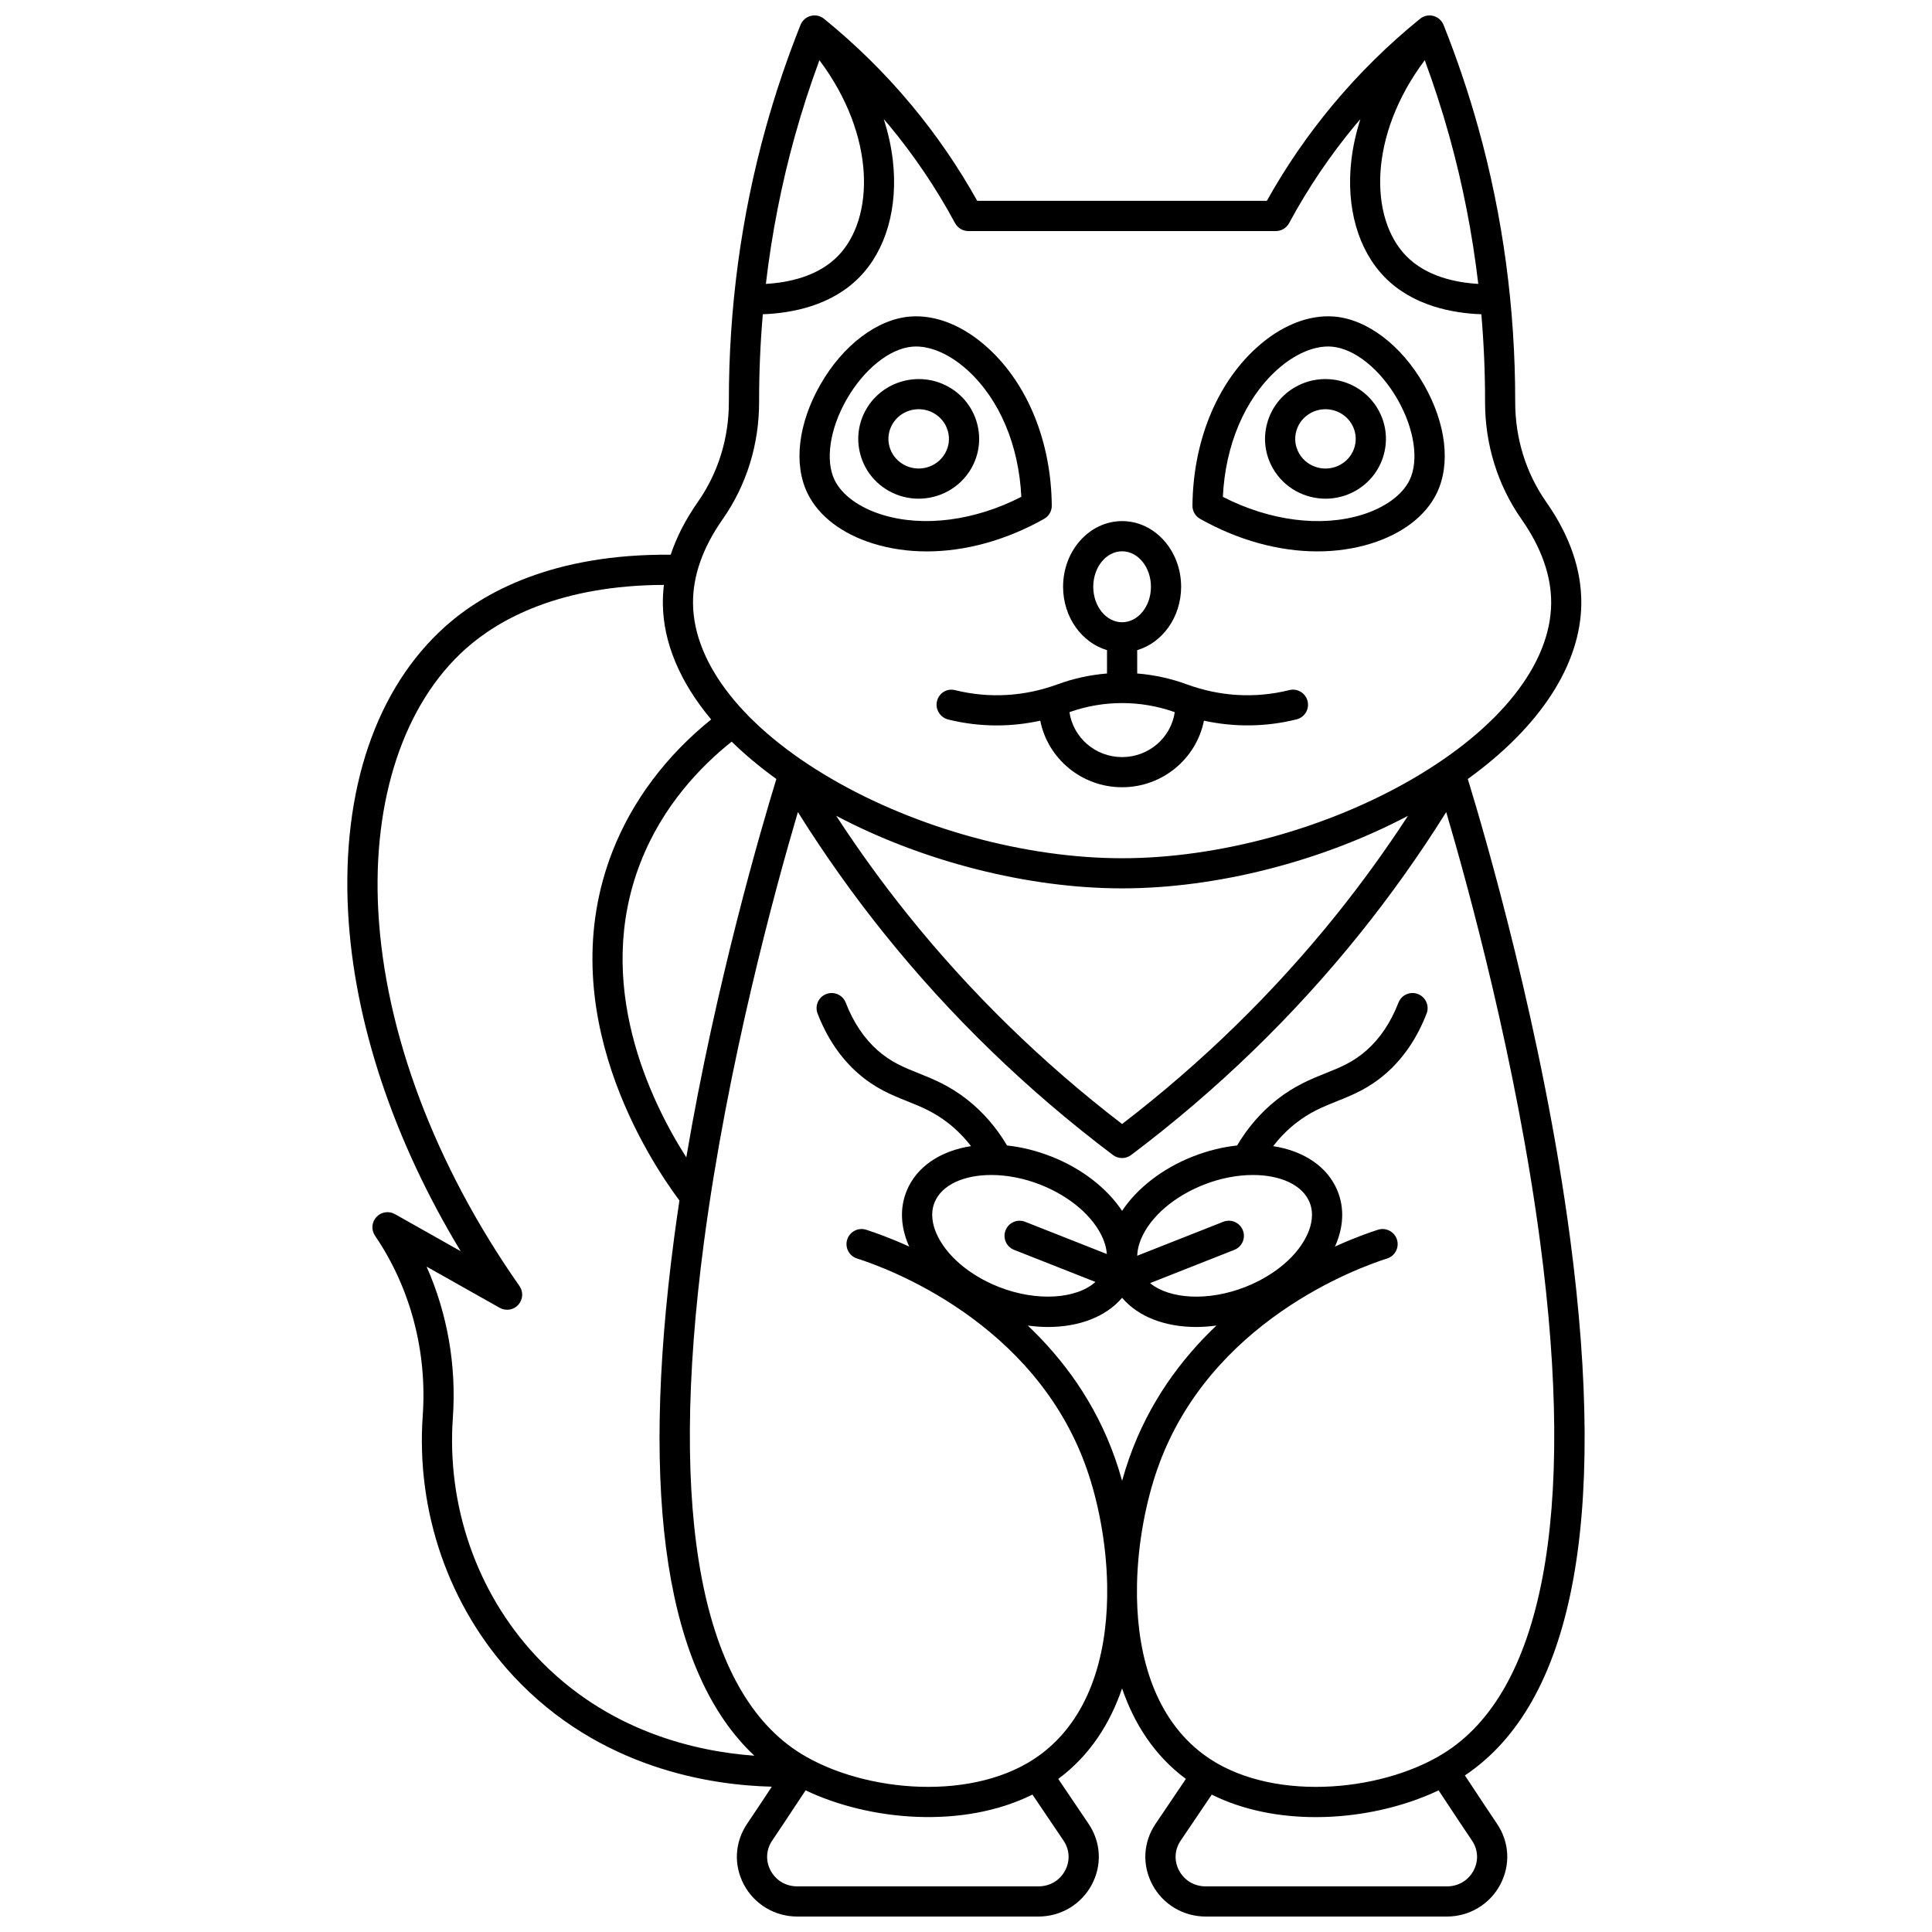 <?xml version="1.0" encoding="UTF-8"?>
<!-- Uploaded to: ICON Repo, www.svgrepo.com, Generator: ICON Repo Mixer Tools -->
<svg width="800px" height="800px" version="1.1" viewBox="144 144 512 512" xmlns="http://www.w3.org/2000/svg">
 <defs>
  <clipPath id="a">
   <path d="m236 148.09h328v503.81h-328z"/>
  </clipPath>
 </defs>
 <path d="m424.24 325.36c-8.77 3.223-18.109 3.766-27.094 1.547-0.008 0-0.102-0.023-0.109-0.027-2.137-0.52-4.211 0.816-4.734 2.957-0.523 2.141 0.875 4.324 3.016 4.852 4.215 1.039 8.516 1.559 12.816 1.559 3.863 0 7.731-0.426 11.543-1.258 1.996 10.039 10.961 17.637 21.688 17.637 10.727 0 19.691-7.598 21.691-17.641 8.062 1.758 16.371 1.672 24.438-0.32l0.086-0.02c2.144-0.52 3.465-2.68 2.945-4.824-0.52-2.144-2.68-3.465-4.824-2.945l-0.199 0.047c-8.898 2.195-18.238 1.652-27.004-1.57-4.25-1.562-8.672-2.516-13.129-2.875v-6.184c6.691-1.973 11.641-8.746 11.641-16.801 0-9.594-7.016-17.398-15.641-17.398s-15.641 7.805-15.641 17.398c0 8.055 4.949 14.828 11.641 16.801v6.184c-4.461 0.367-8.879 1.32-13.129 2.883zm9.484-25.859c0-5.184 3.43-9.402 7.644-9.402 4.215 0 7.644 4.219 7.644 9.402s-3.43 9.402-7.644 9.402c-4.215 0-7.644-4.219-7.644-9.402zm21.598 33.223c-0.973 6.723-6.852 11.914-13.953 11.914-7.102 0-12.98-5.191-13.953-11.914 9.012-3.203 18.891-3.203 27.906 0z"/>
 <g clip-path="url(#a)">
  <path d="m534.43 617.86c-0.887-1.344-1.613-2.445-2.219-3.352 28.453-19.035 37.844-66.875 27.891-142.3-7.195-54.512-22.652-107.21-27.121-121.77 19.105-13.773 29.926-30.281 30.082-46.434 0.09-8.961-3.035-18.031-9.289-26.961-5.394-7.707-8.242-16.891-8.23-26.555 0.031-24.777-3.262-49.227-9.793-72.668-2.555-9.172-5.648-18.328-9.191-27.211-0.473-1.18-1.477-2.066-2.707-2.387-1.23-0.32-2.539-0.039-3.527 0.762-8.449 6.848-16.25 14.547-23.191 22.883-6.566 7.891-12.414 16.41-17.406 25.359h-76.754c-4.988-8.949-10.836-17.473-17.406-25.363-6.938-8.336-14.742-16.035-23.191-22.883-0.988-0.801-2.297-1.086-3.527-0.762-1.23 0.32-2.234 1.207-2.707 2.387-3.543 8.883-6.637 18.035-9.191 27.211-6.531 23.441-9.824 47.891-9.793 72.668 0.012 9.664-2.832 18.844-8.23 26.555-3.242 4.629-5.633 9.297-7.184 13.965-31.355-0.27-49.691 10.07-59.617 18.898-18.441 16.426-27.633 43.391-25.871 75.941 1.57 29.035 12.059 60.398 29.832 89.734l-17.434-9.828c-1.617-0.91-3.648-0.59-4.906 0.773-1.258 1.367-1.41 3.414-0.367 4.953l0.18 0.266c9.234 13.668 13.664 30.504 12.469 47.402-1.801 25.473 6.93 50.602 23.949 68.949 22.93 24.715 52.719 29.035 68.562 29.395-0.086 0.129-0.16 0.242-0.246 0.375-1.73 2.621-3.867 5.859-6.281 9.434-3.312 4.902-3.637 10.945-0.863 16.16 2.769 5.211 8.184 8.449 14.129 8.449h63.922c5.949 0 11.367-3.238 14.133-8.453 2.769-5.215 2.445-11.25-0.863-16.145l-8.023-11.875c0.023-0.016 0.047-0.031 0.07-0.051 8.273-6.148 13.637-14.566 16.844-23.941 3.207 9.379 8.574 17.793 16.844 23.941 0.023 0.016 0.047 0.031 0.07 0.051l-8.023 11.875c-3.309 4.894-3.629 10.934-0.863 16.145 2.769 5.215 8.184 8.453 14.133 8.453h63.922c5.945 0 11.359-3.238 14.129-8.449 2.769-5.219 2.449-11.258-0.863-16.16-2.41-3.578-4.547-6.816-6.277-9.438zm-12.859-457.91c2.43 6.594 4.609 13.301 6.484 20.02 3.57 12.816 6.144 25.945 7.703 39.266-5.953-0.348-13.781-1.945-19.102-7.398-9.738-9.977-10.086-31.852 4.914-51.887zm-166.9 20.02c1.871-6.719 4.051-13.426 6.484-20.02 15 20.035 14.652 41.91 4.914 51.891-5.32 5.453-13.148 7.051-19.102 7.394 1.559-13.32 4.133-26.449 7.703-39.266zm-19.176 101.66c6.344-9.062 9.691-19.832 9.676-31.148-0.012-7.777 0.324-15.52 0.984-23.203 7.461-0.266 18.125-2.156 25.637-9.852 7.035-7.207 10.25-18.473 8.82-30.906-0.418-3.644-1.238-7.309-2.402-10.945 0.406 0.477 0.828 0.938 1.23 1.418 6.738 8.094 12.68 16.891 17.66 26.137 0.699 1.293 2.051 2.102 3.519 2.102h81.488c1.473 0 2.824-0.809 3.519-2.102 4.981-9.25 10.922-18.043 17.66-26.137 0.398-0.48 0.824-0.941 1.23-1.414-1.164 3.637-1.984 7.301-2.402 10.945-1.43 12.434 1.785 23.695 8.82 30.906 7.508 7.695 18.176 9.586 25.637 9.852 0.66 7.688 0.996 15.43 0.984 23.203-0.016 11.316 3.332 22.086 9.676 31.148 5.277 7.535 7.914 15.039 7.844 22.297-0.156 16.043-13.527 32.973-36.676 46.449-22.656 13.188-51.453 21.062-77.031 21.062s-54.375-7.871-77.031-21.062c-23.152-13.477-36.52-30.406-36.68-46.449-0.078-7.266 2.559-14.766 7.836-22.301zm181.64 78.57c-5.883 9.016-12.207 17.77-18.914 26.129-16.539 20.609-35.656 39.285-56.855 55.547-21.199-16.266-40.316-34.941-56.855-55.551-6.707-8.359-13.031-17.109-18.91-26.129 22.922 12.098 50.789 19.23 75.766 19.23 24.98 0.004 52.852-7.129 75.77-19.227zm-167.39-9.758c-3.875 12.629-16.02 53.957-23.867 100.27-9.508-14.906-24.723-46.047-12.078-78.285 5.84-14.898 15.855-25.316 24.102-31.883 3.488 3.414 7.449 6.727 11.844 9.895zm-63.898 232.21c-15.52-16.73-23.48-39.672-21.836-62.945 0.98-13.844-1.465-27.66-6.961-40.043l19.375 10.922c1.625 0.918 3.672 0.586 4.926-0.797 1.254-1.383 1.383-3.453 0.312-4.981-22.387-31.918-35.676-67.215-37.414-99.391-1.605-29.633 6.859-54.977 23.219-69.531 8.688-7.731 24.777-16.758 52.48-16.883-0.203 1.672-0.301 3.34-0.285 5.004 0.102 10.344 4.582 20.836 12.801 30.66-11.906 9.594-20.895 21.562-26.105 34.844-16.543 42.188 9.789 82.059 17.695 92.637-0.504 3.344-0.98 6.703-1.426 10.07-9.141 69.254-1.973 115.26 21.285 137.06-15.227-1.09-39.23-6.32-58.066-26.625zm140 49.133c1.625 2.402 1.781 5.363 0.426 7.914-1.398 2.637-4.043 4.207-7.074 4.207h-63.922c-3.027 0-5.668-1.57-7.066-4.203-1.359-2.559-1.199-5.523 0.43-7.934 2.434-3.602 4.586-6.867 6.332-9.508 0.883-1.336 1.777-2.691 2.516-3.797 17.113 8.133 41.809 10.227 60.121 1.121zm15.52-95.355c-0.582-2.102-1.211-4.102-1.875-5.988-5.223-14.809-13.801-26.316-23.113-35.156 1.832 0.25 3.629 0.379 5.379 0.379 8.238 0 15.375-2.734 19.609-7.742 4.234 5.012 11.371 7.742 19.609 7.742 1.75 0 3.551-0.133 5.383-0.379-9.312 8.836-17.891 20.348-23.113 35.156-0.668 1.887-1.297 3.887-1.879 5.988zm-28.633-61.211 21.574 8.516c-5.051 4.519-15.551 5.285-25.633 1.309-7.871-3.106-14.062-8.441-16.559-14.266-0.875-2.047-1.668-5.117-0.445-8.125 1.902-4.695 7.812-7.269 15.02-7.269 4.098 0 8.613 0.832 13.047 2.582 7.871 3.106 14.062 8.441 16.559 14.266 0.48 1.117 0.918 2.547 1.031 4.102l-21.652-8.547c-2.055-0.812-4.379 0.195-5.188 2.25-0.816 2.051 0.191 4.375 2.246 5.184zm60.633-5.184c-0.812-2.055-3.137-3.062-5.188-2.25l-22.801 9c0.051-1.727 0.535-3.328 1.059-4.551 2.496-5.828 8.688-11.16 16.559-14.266 4.434-1.75 8.949-2.582 13.047-2.582 7.203 0 13.117 2.574 15.02 7.269 1.219 3.012 0.434 6.082-0.445 8.125-2.496 5.828-8.688 11.16-16.559 14.266-9.852 3.891-20.109 3.246-25.285-1.004l22.344-8.816c2.055-0.816 3.062-3.141 2.25-5.191zm-28.055 97.152c0.02-1.051 0.02-2.106 0.004-3.152 0.211-11.352 2.477-22.449 5.469-30.934 13.723-38.902 53.07-53.129 60.82-55.586 2.106-0.668 3.269-2.914 2.602-5.019-0.668-2.106-2.914-3.269-5.019-2.602-2.055 0.652-6.168 2.074-11.422 4.469 0.066-0.145 0.141-0.289 0.203-0.438 2.117-4.938 2.293-9.879 0.508-14.281-2.644-6.527-9.039-10.656-17.078-11.906 1.75-2.254 3.715-4.266 5.898-5.992 3.848-3.043 7.328-4.434 11.008-5.91 4.188-1.676 8.52-3.41 13.121-7.473 4.574-4.035 8.152-9.336 10.637-15.758 0.797-2.059-0.227-4.375-2.289-5.172-2.059-0.797-4.375 0.227-5.172 2.289-2.016 5.211-4.863 9.465-8.465 12.641-3.566 3.148-6.922 4.492-10.805 6.043-3.863 1.547-8.238 3.297-12.996 7.059-4.152 3.281-7.672 7.348-10.488 12.098-3.824 0.414-7.805 1.379-11.785 2.949-8.012 3.16-14.703 8.363-18.699 14.379-3.996-6.016-10.688-11.219-18.699-14.379-3.977-1.57-7.957-2.535-11.785-2.949-2.816-4.754-6.336-8.816-10.484-12.098-4.758-3.762-9.137-5.516-12.996-7.059-3.883-1.555-7.234-2.894-10.805-6.043-3.602-3.18-6.453-7.434-8.465-12.641-0.797-2.059-3.113-3.082-5.172-2.289-2.059 0.797-3.082 3.113-2.289 5.172 2.481 6.418 6.059 11.719 10.633 15.758 4.606 4.062 8.934 5.793 13.121 7.473 3.684 1.473 7.16 2.867 11.012 5.91 2.184 1.727 4.148 3.734 5.898 5.992-8.039 1.246-14.434 5.379-17.078 11.906-1.785 4.406-1.609 9.344 0.504 14.281 0.062 0.145 0.137 0.289 0.203 0.438-5.254-2.394-9.367-3.816-11.422-4.469-2.106-0.668-4.352 0.496-5.019 2.602-0.668 2.106 0.496 4.352 2.602 5.019 7.75 2.457 47.098 16.684 60.82 55.586 2.992 8.48 5.258 19.582 5.469 30.934-0.016 1.047-0.016 2.102 0.004 3.152-0.258 16.109-4.887 32.277-17.668 41.777-17.098 12.703-46.602 10.156-63.43-0.195-26.414-16.25-35.328-63.109-25.77-135.51 6.297-47.699 19-94.035 24.906-114.05 6.969 11.141 14.621 21.918 22.812 32.125 17.578 21.902 37.996 41.672 60.688 58.758 1.422 1.074 3.387 1.074 4.812 0 22.691-17.086 43.109-36.855 60.688-58.758 8.195-10.211 15.848-20.988 22.812-32.125 5.902 20.012 18.609 66.352 24.906 114.05 9.559 72.398 0.645 119.26-25.77 135.51-16.828 10.352-46.332 12.902-63.43 0.195-12.773-9.5-17.402-25.668-17.66-41.777zm89.207 72.52c-1.398 2.633-4.039 4.203-7.066 4.203h-63.922c-3.027 0-5.672-1.574-7.07-4.207-1.355-2.555-1.199-5.516 0.426-7.914l8.238-12.195c8.309 4.133 17.926 5.965 27.562 5.965 11.598 0 23.207-2.648 32.555-7.094 0.742 1.105 1.637 2.465 2.519 3.801 1.742 2.641 3.894 5.902 6.332 9.508 1.625 2.41 1.785 5.375 0.426 7.934z"/>
 </g>
 <path d="m375.38 288.04c4.508 1.402 9.301 2.09 14.238 2.09 10.188 0 20.98-2.938 31.078-8.625 1.27-0.715 2.051-2.066 2.035-3.523-0.164-16.844-6.297-32.039-16.824-41.684-6.5-5.957-13.844-8.941-20.68-8.41-8.73 0.68-17.859 7.59-23.824 18.035-5.902 10.332-7.168 21.113-3.387 28.84 2.926 5.996 9.098 10.711 17.363 13.277zm-7.039-38.148c4.602-8.055 11.469-13.559 17.504-14.031 0.305-0.023 0.609-0.035 0.918-0.035 4.328 0 9.281 2.285 13.738 6.367 8.41 7.707 13.508 19.809 14.16 33.473-12.352 6.348-25.992 8.125-36.91 4.734-6.055-1.883-10.633-5.219-12.559-9.156-2.535-5.18-1.301-13.562 3.148-21.352z"/>
 <path d="m379.51 274.07c2.5 1.414 5.227 2.086 7.922 2.086 5.547 0 10.953-2.852 13.91-7.934 2.133-3.664 2.695-7.93 1.594-12.016-1.113-4.113-3.781-7.547-7.516-9.66-7.641-4.328-17.438-1.707-21.832 5.848-2.133 3.664-2.695 7.934-1.59 12.016 1.105 4.113 3.773 7.543 7.512 9.66zm0.984-17.656c1.48-2.543 4.188-3.969 6.973-3.969 1.363 0 2.742 0.34 4.004 1.055 1.859 1.055 3.188 2.754 3.738 4.789 0.543 2.004 0.266 4.102-0.785 5.906-2.203 3.785-7.125 5.094-10.977 2.91-1.859-1.055-3.188-2.754-3.738-4.789-0.543-2-0.262-4.098 0.785-5.902z"/>
 <path d="m462.04 281.5c10.098 5.688 20.887 8.625 31.078 8.625 4.934 0 9.73-0.688 14.238-2.09 8.266-2.57 14.434-7.285 17.371-13.277 3.781-7.727 2.516-18.508-3.387-28.84-5.965-10.445-15.098-17.355-23.824-18.035-6.84-0.527-14.18 2.457-20.68 8.41-10.527 9.645-16.656 24.836-16.824 41.684-0.023 1.457 0.758 2.809 2.027 3.523zm20.188-39.309c4.777-4.379 10.129-6.68 14.66-6.332 6.031 0.469 12.902 5.977 17.504 14.031 4.449 7.789 5.688 16.176 3.148 21.359-1.926 3.938-6.504 7.273-12.559 9.156-10.918 3.394-24.559 1.613-36.91-4.734 0.652-13.672 5.746-25.773 14.156-33.48z"/>
 <path d="m503.22 274.07c3.734-2.113 6.402-5.543 7.516-9.66 1.105-4.086 0.539-8.352-1.59-12.016-4.394-7.555-14.188-10.176-21.832-5.848-3.734 2.113-6.402 5.547-7.516 9.66-1.105 4.086-0.539 8.352 1.594 12.016 2.957 5.086 8.363 7.938 13.91 7.938 2.688-0.004 5.418-0.676 7.918-2.09zm-14.922-9.871c-1.047-1.805-1.328-3.902-0.785-5.906 0.551-2.035 1.879-3.738 3.738-4.789 1.266-0.715 2.644-1.055 4.004-1.055 2.785 0 5.492 1.426 6.973 3.969 1.047 1.801 1.328 3.898 0.785 5.906-0.551 2.035-1.879 3.738-3.738 4.789-3.848 2.18-8.773 0.871-10.977-2.914z"/>
</svg>